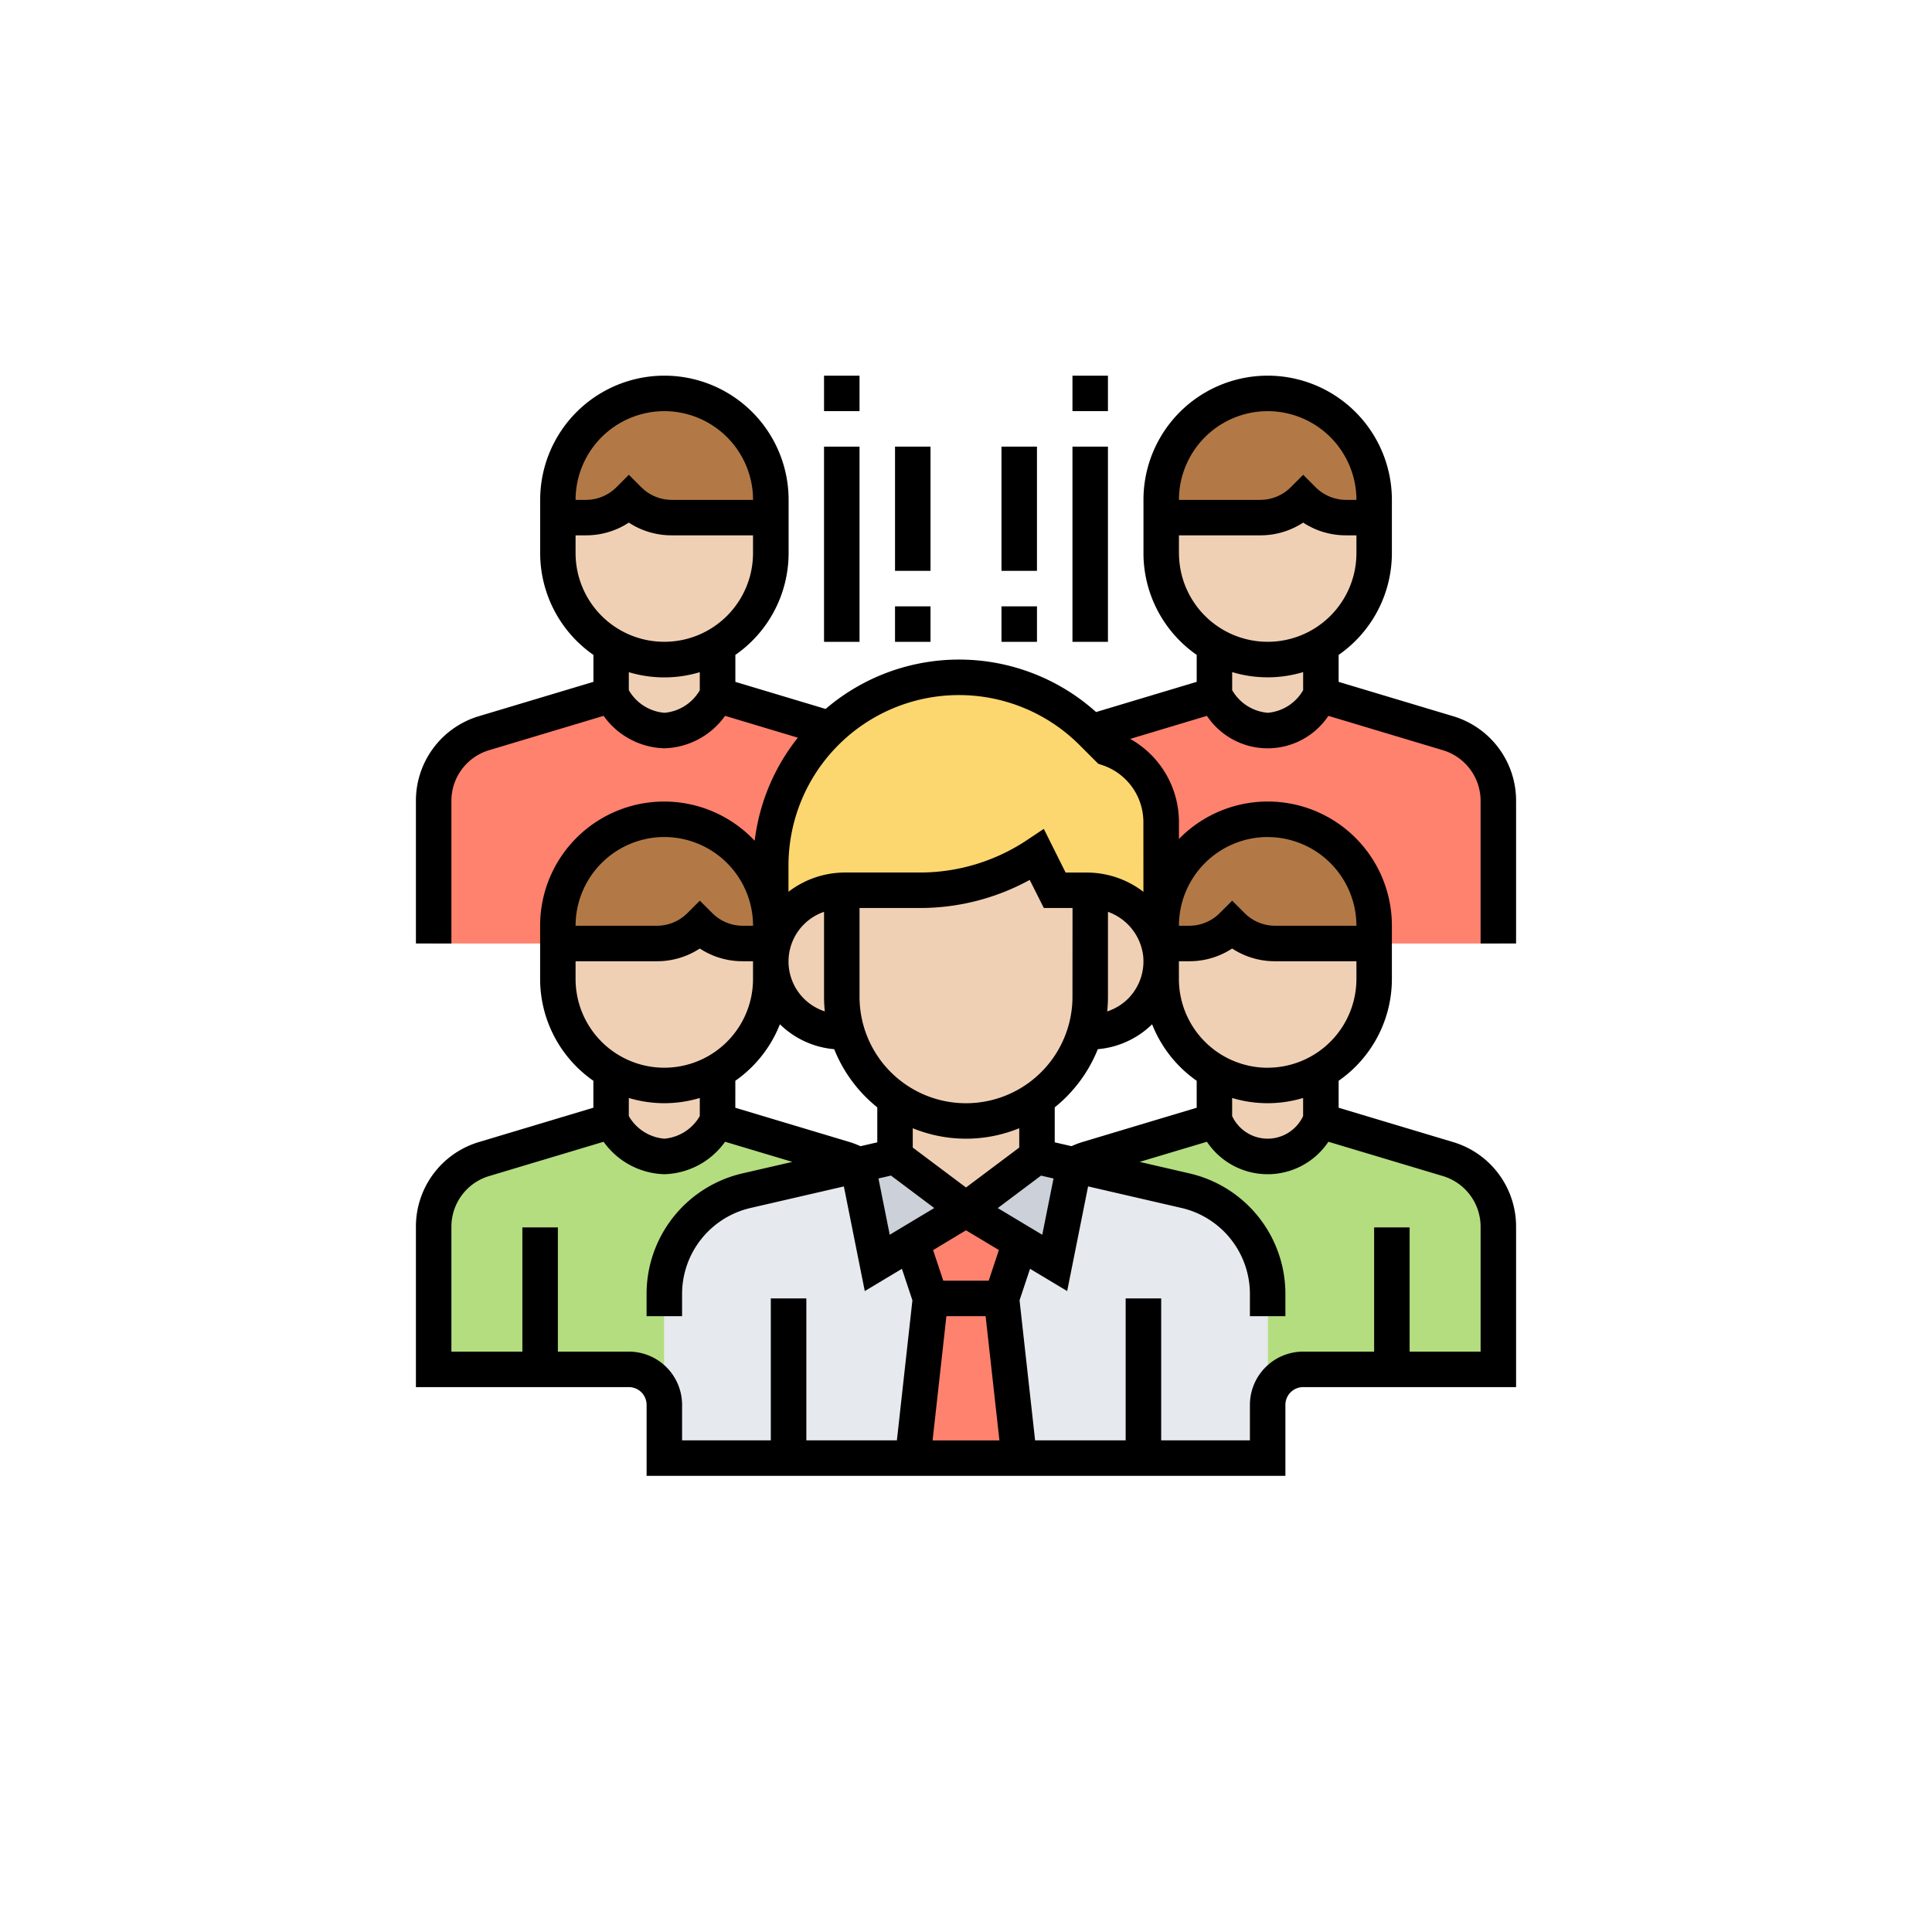 <svg xmlns="http://www.w3.org/2000/svg" xmlns:xlink="http://www.w3.org/1999/xlink" width="144" height="144" viewBox="0 0 144 144"><defs><style>.a{fill:#f7e2e2;}.b{fill:#fff;}.c{clip-path:url(#c);}.d{fill:#ff826e;}.e{fill:#b4dd7f;}.f{fill:#e6e9ed;}.g{fill:#ccd1d9;}.h{fill:#b27946;}.i{fill:#f0d0b4;}.j{fill:#fcd770;}.k{filter:url(#a);}</style><filter id="a" x="0" y="0" width="144" height="144" filterUnits="userSpaceOnUse"><feOffset dy="3" input="SourceAlpha"/><feGaussianBlur stdDeviation="5" result="b"/><feFlood flood-opacity="0.161"/><feComposite operator="in" in2="b"/><feComposite in="SourceGraphic"/></filter><clipPath id="c"><rect class="a" width="82" height="82" transform="translate(802 1796)"/></clipPath></defs><g transform="translate(-771 -1738)"><g class="k" transform="matrix(1, 0, 0, 1, 771, 1738)"><rect class="b" width="114" height="114" rx="30" transform="translate(15 12)"/></g><g class="c" transform="translate(0 -30)"><g transform="translate(802 1796)"><path class="d" d="M55.548,41V33.276a5.72,5.72,0,0,0-1.1-3.386,5.8,5.8,0,0,0-2.87-2.116l-1.1-1.1.212-.225,8.822-2.645s1.323,2.645,3.968,2.645,3.968-2.645,3.968-2.645l9.456,2.831a5.3,5.3,0,0,1,3.769,5.079V42.323H71.419V41a7.935,7.935,0,0,0-15.871,0Zm0,0"/><path class="d" d="M26.452,36.516V41a7.935,7.935,0,0,0-15.871,0v1.323H1.323V31.715a5.3,5.3,0,0,1,3.769-5.079l9.456-2.831s1.323,2.645,3.968,2.645,3.968-2.645,3.968-2.645l8.372,2.513A13.962,13.962,0,0,0,26.452,36.516Zm0,0"/><path class="e" d="M72.742,74.065H66.129a2.653,2.653,0,0,0-2.645,2.645V68.47a7.935,7.935,0,0,0-6.15-7.724l-8.253-1.9-.053-.014a5.52,5.52,0,0,1,1.032-.449l9.456-2.831s1.323,2.645,3.968,2.645,3.968-2.645,3.968-2.645l9.456,2.831a5.3,5.3,0,0,1,3.769,5.079V74.065Zm0,0"/><path class="e" d="M32.932,58.842l-8.266,1.9a7.935,7.935,0,0,0-6.15,7.724v8.24a2.653,2.653,0,0,0-2.645-2.645H1.323V63.457a5.3,5.3,0,0,1,3.769-5.079l9.456-2.831s1.323,2.645,3.968,2.645,3.968-2.645,3.968-2.645l9.456,2.831a5.519,5.519,0,0,1,1.032.449Zm0,0"/><path class="f" d="M27.774,80.677H18.516V68.47a7.935,7.935,0,0,1,6.15-7.724l8.266-1.9,2.778-.648H46.29l2.778.674.013-.026,8.253,1.9a7.935,7.935,0,0,1,6.15,7.724V80.677Zm0,0"/><path class="d" d="M43.645,68.774l1.323,11.9H37.032l1.323-11.9Zm0,0"/><path class="d" d="M45.087,64.608l-.119.2-1.323,3.968h-5.29l-1.323-3.968-.119-.2L41,62.161Zm0,0"/><path class="g" d="M49.028,58.828l.053.014-.013.026-1.455,7.261-2.526-1.521L41,62.161l5.29-3.968Zm0,0"/><path class="g" d="M32.972,58.828l2.738-.635L41,62.161l-4.087,2.447-2.526,1.521-1.455-7.287Zm0,0"/><path class="h" d="M71.419,9.258v1.323h-2.1a4.515,4.515,0,0,1-3.188-1.323,4.515,4.515,0,0,1-3.188,1.323H55.548V9.258a7.935,7.935,0,1,1,15.871,0Zm0,0"/><path class="h" d="M26.452,10.581H19.059a4.515,4.515,0,0,1-3.188-1.323,4.515,4.515,0,0,1-3.188,1.323h-2.1V9.258a7.935,7.935,0,0,1,15.871,0Zm0,0"/><path class="i" d="M59.516,20.09a7.883,7.883,0,0,0,7.935,0v3.717s-1.323,2.645-3.968,2.645-3.968-2.645-3.968-2.645Zm0,0"/><path class="i" d="M67.452,20.09a7.883,7.883,0,0,1-7.935,0,7.914,7.914,0,0,1-3.968-6.864V10.581h7.393a4.515,4.515,0,0,0,3.188-1.323,4.515,4.515,0,0,0,3.188,1.323h2.1v2.645a7.863,7.863,0,0,1-2.327,5.608A7.619,7.619,0,0,1,67.452,20.09Zm0,0"/><path class="i" d="M14.548,20.09l3.968,1.071a7.746,7.746,0,0,0,3.968-1.071v3.717s-1.323,2.645-3.968,2.645-3.968-2.645-3.968-2.645Zm0,0"/><path class="i" d="M22.484,20.09a7.746,7.746,0,0,1-3.968,1.071L14.548,20.09a7.619,7.619,0,0,1-1.64-1.256,7.863,7.863,0,0,1-2.327-5.608V10.581h2.1a4.515,4.515,0,0,0,3.188-1.323,4.515,4.515,0,0,0,3.188,1.323h7.393v2.645A7.914,7.914,0,0,1,22.484,20.09Zm0,0"/><path class="h" d="M60.839,41a4.515,4.515,0,0,1-3.188,1.323h-2.1V41a7.935,7.935,0,0,1,15.871,0v1.323H64.026A4.515,4.515,0,0,1,60.839,41Zm0,0"/><path class="h" d="M24.349,42.323A4.515,4.515,0,0,1,21.161,41a4.515,4.515,0,0,1-3.188,1.323H10.581V41a7.935,7.935,0,0,1,15.871,0v1.323Zm0,0"/><path class="j" d="M30.856,26.319a14,14,0,0,1,15-2.764A14.16,14.16,0,0,1,50.4,26.6l1.177,1.177a5.8,5.8,0,0,1,2.87,2.116,5.72,5.72,0,0,1,1.1,3.386V43.645c0-.172-.013-.344-.026-.516a5.412,5.412,0,0,0-5.264-4.761,1.312,1.312,0,0,0-.225-.013h-2.42L46.29,35.71a15.8,15.8,0,0,1-8.742,2.645H31.967a1.312,1.312,0,0,0-.225.013,5.412,5.412,0,0,0-5.264,4.761c-.014.172-.026.344-.026.516V36.516A13.962,13.962,0,0,1,30.856,26.319Zm0,0"/><path class="i" d="M59.516,51.832a7.883,7.883,0,0,0,7.935,0v3.717s-1.323,2.645-3.968,2.645-3.968-2.645-3.968-2.645Zm0,0"/><path class="i" d="M14.548,51.832,18.516,52.9a7.746,7.746,0,0,0,3.968-1.071v3.717s-1.323,2.645-3.968,2.645-3.968-2.645-3.968-2.645Zm0,0"/><path class="i" d="M22.484,51.832A7.746,7.746,0,0,1,18.516,52.9l-3.968-1.071a7.619,7.619,0,0,1-1.64-1.256,7.863,7.863,0,0,1-2.327-5.608V42.323h7.393A4.515,4.515,0,0,0,21.161,41a4.515,4.515,0,0,0,3.188,1.323h2.1v2.645A7.914,7.914,0,0,1,22.484,51.832Zm0,0"/><path class="i" d="M59.516,51.832a7.914,7.914,0,0,1-3.968-6.864V42.323h2.1A4.515,4.515,0,0,0,60.839,41a4.515,4.515,0,0,0,3.188,1.323h7.393v2.645a7.863,7.863,0,0,1-2.327,5.608,7.619,7.619,0,0,1-1.64,1.256,7.883,7.883,0,0,1-7.935,0Zm0,0"/><path class="i" d="M35.71,58.194V54.226l.119-.251c3.9,1.508,4.537,1.574,5.171,1.574a9.22,9.22,0,0,0,5.171-1.574l.119.251v3.968L41,62.161Zm0,0"/><path class="i" d="M55.548,43.645v.013a5.286,5.286,0,0,1-5.29,5.277l-.357-.092a9.015,9.015,0,0,0,.357-2.553V38.368a5.412,5.412,0,0,1,5.264,4.761C55.535,43.3,55.548,43.473,55.548,43.645Zm0,0"/><path class="i" d="M31.742,46.29a9.015,9.015,0,0,0,.357,2.553l-.357.092a5.286,5.286,0,0,1-5.29-5.277v-.013c0-.172.013-.344.026-.516a5.412,5.412,0,0,1,5.264-4.761Zm0,0"/><path class="i" d="M50.258,38.368V46.29a9.015,9.015,0,0,1-.357,2.553A9.245,9.245,0,0,1,41,55.548c-.635,0-1.27-.066-5.171-1.574a9.593,9.593,0,0,1-1.376-1.137A9.212,9.212,0,0,1,32.1,48.843a9.015,9.015,0,0,1-.357-2.553V38.368a1.312,1.312,0,0,1,.225-.013h5.582A15.8,15.8,0,0,0,46.29,35.71l1.323,2.645h2.42A1.312,1.312,0,0,1,50.258,38.368Zm0,0"/><path d="M82,42.323V31.71a6.572,6.572,0,0,0-4.712-6.334l-8.513-2.554V20.813a9.248,9.248,0,0,0,3.968-7.586V9.258a9.258,9.258,0,1,0-18.516,0v3.968a9.244,9.244,0,0,0,3.968,7.586v2.009l-7.5,2.251a15.284,15.284,0,0,0-20.158-.231l-6.727-2.019V20.813a9.248,9.248,0,0,0,3.968-7.586V9.258a9.258,9.258,0,1,0-18.516,0v3.968a9.244,9.244,0,0,0,3.968,7.586v2.009L4.712,25.375A6.575,6.575,0,0,0,0,31.71V42.323H2.645V31.71a3.941,3.941,0,0,1,2.828-3.8l8.516-2.555a5.752,5.752,0,0,0,4.527,2.419,5.752,5.752,0,0,0,4.527-2.419l5.424,1.627a15.266,15.266,0,0,0-3.217,7.684A9.246,9.246,0,0,0,9.258,41v3.968a9.244,9.244,0,0,0,3.968,7.586v2.009L4.712,57.117A6.575,6.575,0,0,0,0,63.452V75.387H15.871a1.325,1.325,0,0,1,1.323,1.323V82H64.806V76.71a1.325,1.325,0,0,1,1.323-1.323H82V63.452a6.572,6.572,0,0,0-4.712-6.334l-8.513-2.554V52.555a9.248,9.248,0,0,0,3.968-7.586V41a9.25,9.25,0,0,0-15.871-6.468V33.28a7.112,7.112,0,0,0-3.635-6.207l5.72-1.717a5.446,5.446,0,0,0,9.054,0l8.517,2.555a3.942,3.942,0,0,1,2.827,3.8V42.323ZM18.516,2.645a6.621,6.621,0,0,1,6.613,6.613H19.064a3.215,3.215,0,0,1-2.258-.935l-.935-.935-.935.935a3.215,3.215,0,0,1-2.258.935H11.9A6.621,6.621,0,0,1,18.516,2.645ZM11.9,13.226V11.9h.775a5.792,5.792,0,0,0,3.193-.948,5.792,5.792,0,0,0,3.193.948h6.065v1.323a6.613,6.613,0,0,1-13.226,0Zm6.613,11.9a3.384,3.384,0,0,1-2.645-1.686V22.1a9.179,9.179,0,0,0,5.29,0v1.348A3.379,3.379,0,0,1,18.516,25.129ZM54.871,48.343a9.3,9.3,0,0,0,3.323,4.212v2.009l-8.512,2.554a6.494,6.494,0,0,0-.819.312l-1.25-.288V54.536A10.636,10.636,0,0,0,50.824,50.2,6.586,6.586,0,0,0,54.871,48.343ZM41,56.871a10.508,10.508,0,0,0,3.968-.779v1.44L41,60.508l-3.968-2.976v-1.44A10.508,10.508,0,0,0,41,56.871Zm-5.592,2.75,3.224,2.419-3.317,1.99-.839-4.194ZM39.539,70.1h2.923l1.029,9.258H38.51Zm3.153-2.645H39.307l-.759-2.278L41,63.7l2.451,1.47Zm.676-5.412,3.224-2.419.931.214-.839,4.194Zm9.827-15.726a3.966,3.966,0,0,1-1.671,1.069,10.726,10.726,0,0,0,.057-1.093V39.962a3.994,3.994,0,0,1,2.625,3.288A3.945,3.945,0,0,1,53.194,46.314Zm-4.259-.024a7.935,7.935,0,0,1-15.871,0V39.677h4.49a17.009,17.009,0,0,0,8.194-2.094L46.8,39.677h2.14ZM30.476,47.383a3.91,3.91,0,0,1-.057-7.42V46.29A10.726,10.726,0,0,0,30.476,47.383Zm.7,2.816a10.613,10.613,0,0,0,3.212,4.338v2.606l-1.25.288a6.845,6.845,0,0,0-.818-.312l-8.513-2.554V52.555a9.307,9.307,0,0,0,3.323-4.212A6.586,6.586,0,0,0,31.176,50.2ZM18.516,34.387A6.621,6.621,0,0,1,25.129,41h-.775a3.215,3.215,0,0,1-2.258-.935l-.935-.935-.935.935A3.215,3.215,0,0,1,17.968,41H11.9A6.621,6.621,0,0,1,18.516,34.387ZM11.9,44.968V43.645h6.065a5.792,5.792,0,0,0,3.193-.948,5.792,5.792,0,0,0,3.193.948h.775v1.323a6.613,6.613,0,0,1-13.226,0Zm6.613,9.258a9.2,9.2,0,0,0,2.645-.39v1.348a3.379,3.379,0,0,1-2.645,1.687,3.384,3.384,0,0,1-2.645-1.686V53.837A9.247,9.247,0,0,0,18.516,54.226ZM15.871,72.742h-5.29V63.484H7.935v9.258H2.645v-9.29a3.941,3.941,0,0,1,2.828-3.8L13.989,57.1a5.752,5.752,0,0,0,4.527,2.419A5.752,5.752,0,0,0,23.043,57.1L28.058,58.6l-3.689.851a9.217,9.217,0,0,0-7.176,9.021V70.1h2.645V68.474a6.585,6.585,0,0,1,5.126-6.444l6.933-1.6,1.559,7.8,2.767-1.66.783,2.349L35.849,79.355H29.1V68.774H26.452V79.355H19.839V76.71A3.973,3.973,0,0,0,15.871,72.742Zm60.656-13.09a3.941,3.941,0,0,1,2.828,3.8v9.29h-5.29V63.484H71.419v9.258h-5.29a3.973,3.973,0,0,0-3.968,3.968v2.645H55.548V68.774H52.9V79.355H46.151l-1.16-10.438.783-2.349,2.767,1.66,1.559-7.8,6.935,1.6a6.585,6.585,0,0,1,5.126,6.444V70.1h2.645V68.474a9.217,9.217,0,0,0-7.176-9.021L53.942,58.6,58.957,57.1a5.445,5.445,0,0,0,9.054,0Zm-10.4-4.468a2.918,2.918,0,0,1-5.29,0V53.836a9.164,9.164,0,0,0,5.29,0Zm-2.645-3.6a6.621,6.621,0,0,1-6.613-6.613V43.645h.775a5.792,5.792,0,0,0,3.193-.948,5.792,5.792,0,0,0,3.193.948H70.1v1.323A6.621,6.621,0,0,1,63.484,51.581Zm0-17.194A6.621,6.621,0,0,1,70.1,41H64.032a3.215,3.215,0,0,1-2.258-.935l-.935-.935-.935.935A3.215,3.215,0,0,1,57.646,41h-.775A6.621,6.621,0,0,1,63.484,34.387Zm-9.258,4.08a6.948,6.948,0,0,0-4.2-1.435h-1.6L46.8,33.779l-1.246.83a14.379,14.379,0,0,1-8,2.423H31.969a6.948,6.948,0,0,0-4.2,1.435V36.511a12.706,12.706,0,0,1,21.689-8.984l1.4,1.4.3.1a4.475,4.475,0,0,1,3.063,4.249ZM63.484,2.645A6.621,6.621,0,0,1,70.1,9.258h-.775a3.215,3.215,0,0,1-2.258-.935l-.935-.935-.935.935a3.215,3.215,0,0,1-2.258.935H56.871A6.621,6.621,0,0,1,63.484,2.645ZM56.871,13.226V11.9h6.065a5.792,5.792,0,0,0,3.193-.948,5.792,5.792,0,0,0,3.193.948H70.1v1.323a6.613,6.613,0,1,1-13.226,0Zm6.613,11.9a3.382,3.382,0,0,1-2.645-1.686V22.094a9.164,9.164,0,0,0,5.29,0v1.348A3.379,3.379,0,0,1,63.484,25.129Zm0,0"/><path d="M30.419,0h2.645V2.645H30.419Zm0,0"/><path d="M30.419,5.29h2.645V19.839H30.419Zm0,0"/><path d="M48.935,0h2.645V2.645H48.935Zm0,0"/><path d="M48.935,5.29h2.645V19.839H48.935Zm0,0"/><path d="M35.71,5.29h2.645v9.258H35.71Zm0,0"/><path d="M35.71,17.194h2.645v2.645H35.71Zm0,0"/><path d="M43.645,5.29H46.29v9.258H43.645Zm0,0"/><path d="M43.645,17.194H46.29v2.645H43.645Zm0,0"/></g></g></g></svg>